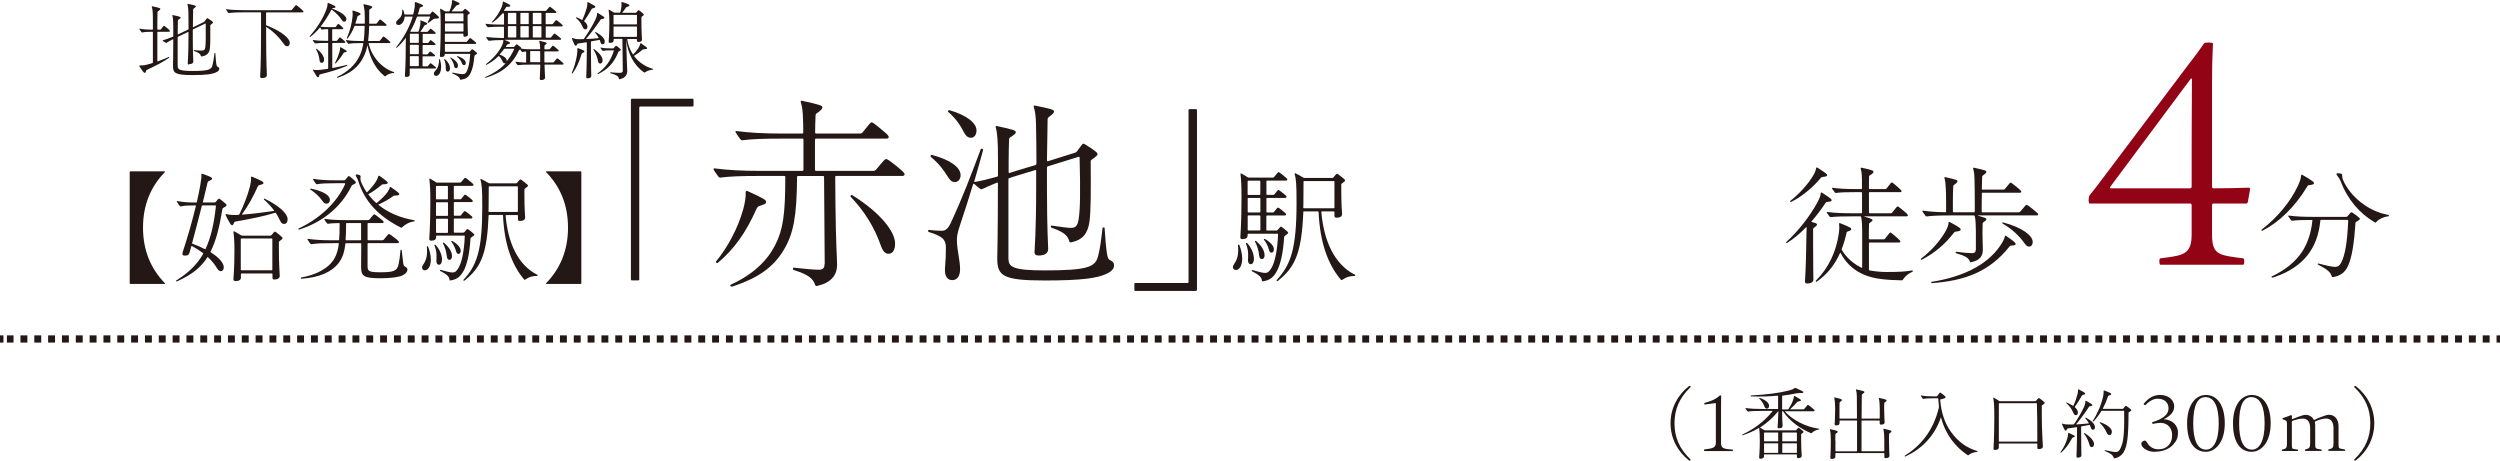 <?xml version="1.0" encoding="UTF-8"?>
<svg id="_レイヤー_2" data-name="レイヤー_2" xmlns="http://www.w3.org/2000/svg" viewBox="0 0 347 63.94">
  <defs>
    <style>
      .cls-1, .cls-2 {
        fill: none;
        stroke: #231815;
      }

      .cls-2 {
        stroke-dasharray: .96 .96;
      }

      .cls-3 {
        fill: #231815;
      }

      .cls-4 {
        fill: #920316;
      }
    </style>
  </defs>
  <g id="_レイヤー_1-2" data-name="レイヤー_1">
    <g>
      <g>
        <g>
          <path class="cls-3" d="M19.85,31.6c0,3.11,1.05,5.66,3.01,7.68.03.03.05.05.05.08s-.03.05-.07.05h-4.74c-.05,0-.1-.05-.1-.1v-15.43c0-.05.05-.1.1-.1h4.74s.07.02.07.05-.02.05-.05.08c-1.96,2.02-3.01,4.57-3.01,7.68Z"/>
          <path class="cls-3" d="M28.15,28.03c-.02.05.02.07.07.07h1.53c.1,0,.15-.02.22-.1.29-.36.34-.43.41-.43s.15.05.58.39c.41.34.48.42.48.53s-.07.15-.46.37c-.08.05-.1.08-.12.19-.41,2.57-.9,4.44-1.63,5.86-.02.03-.02.08.03.12,1.24.78,1.8,1.53,1.8,2.07,0,.37-.19.54-.42.54-.19,0-.36-.14-.54-.44-.32-.54-.73-1.04-1.24-1.5-.03-.03-.05-.03-.08.02-.93,1.46-2.21,2.4-3.98,3.23-.22.1-.24.12-.27.12-.05,0-.1-.05-.1-.08s.02-.05.1-.1c1.61-1.02,2.8-2.14,3.67-3.65.02-.03.02-.08-.03-.12-.44-.34-.95-.66-1.53-.97-.03-.02-.07-.02-.08.03-.08.32-.17.63-.27.94-.08.27-.27.36-.65.36-.24,0-.32-.08-.32-.27,0-.08.02-.17.07-.31.71-2.16,1.33-4.35,1.8-6.32.02-.05-.02-.07-.07-.07h-.05c-1.02,0-1.55.03-1.97.14-.08,0-.12-.02-.17-.08-.14-.17-.25-.36-.37-.54-.05-.07-.02-.12.05-.12.75.14,1.48.2,2.46.2h.15c.05,0,.08-.02.1-.08.19-.78.34-1.53.46-2.21.17-.97.2-1.36.17-1.65-.02-.03.02-.05.05-.05s.12.02.17.03c1.19.42,1.27.51,1.27.65,0,.1-.08.17-.48.34-.08.05-.12.08-.15.2-.2.87-.41,1.75-.65,2.7ZM29.9,28.51h-1.79c-.05,0-.08.02-.1.08-.43,1.68-.87,3.43-1.34,5.12-.02.07,0,.1.05.12.65.24,1.22.49,1.72.75.03.02.07.02.1-.05.7-1.5,1.16-3.38,1.43-5.93,0-.07-.02-.08-.07-.08ZM34.83,24.62c0-.08.07-.12.14-.1,1.46.61,1.6.73,1.6.88,0,.1-.05.17-.56.29-.1.02-.17.07-.22.17-.65,1.45-1.34,2.72-2.19,3.86-.03.05,0,.07.03.07,1.44-.1,3.06-.32,4.37-.51.05,0,.07-.03.03-.08-.41-.56-.87-1.05-1.39-1.5-.05-.05.03-.15.1-.12,2.01.97,3.18,2.09,3.18,2.82,0,.44-.17.68-.48.68-.26,0-.39-.08-.63-.58-.15-.32-.31-.63-.51-.93-.03-.05-.08-.05-.14-.03-1.56.48-3.23.82-5.52,1.22-.08.02-.1.03-.14.14-.12.29-.17.36-.27.36s-.2-.08-.32-.29c-.24-.39-.44-.78-.61-1.17,0-.07.05-.1.12-.08.42.1.85.14,1.39.12.1,0,.17,0,.29-.02.07-.02.1-.03.14-.1.61-1.26,1.14-2.63,1.46-3.86.12-.51.17-.85.14-1.22ZM32.65,39c-.17,0-.25-.08-.25-.25s.14-1.53.14-3.94c0-1.24-.05-1.92-.14-2.63,0-.07.03-.1.1-.08.29.15.61.34.92.54.08.05.15.07.25.07h3.82c.1,0,.14-.02.19-.08.32-.39.41-.48.48-.48s.17.08.58.41c.41.34.48.42.48.51s-.07.15-.41.39c-.08.07-.1.08-.1.19v.83c0,2.38.12,3.64.12,3.81,0,.34-.32.51-.76.51-.17,0-.25-.08-.25-.25v-.51c0-.05-.03-.08-.09-.08h-4.21c-.05,0-.08.03-.08.08v.49c0,.34-.31.49-.77.49ZM33.42,33.18v4.25c0,.05.03.08.08.08h4.21c.05,0,.09-.03.09-.08v-4.25c0-.05-.03-.08-.09-.08h-4.21c-.05,0-.08.03-.08.08Z"/>
          <path class="cls-3" d="M47.87,25.43h-1.21c-1.36,0-2.04.03-2.65.14-.08,0-.12-.02-.17-.08-.14-.17-.25-.36-.37-.54-.05-.07-.02-.12.05-.12.88.14,1.77.2,3.14.2h1.1c.1,0,.14-.02.2-.1.32-.41.39-.49.46-.49s.19.08.56.41c.37.32.42.41.42.48,0,.08-.08.15-.42.32-.1.05-.14.07-.19.17-1.51,3.09-4.27,5.12-7.29,6.05-.05.02-.1-.05-.1-.1,0-.03.02-.05.1-.08,2.72-1.26,5.25-3.5,6.41-6.15.03-.07,0-.08-.05-.08ZM51.1,30.96c-.05,0-.08.03-.08.08v2.23c0,.05.03.08.08.08h1.94c.1,0,.19-.03.25-.12.54-.68.63-.75.7-.75s.2.07.8.54c.54.42.58.51.58.59,0,.07-.05.14-.17.14h-4.1c-.05,0-.08.03-.08.08v3.13c0,.68.2.83,1.77.83,1.77,0,2.33-.15,2.53-1.1.14-.65.19-1.07.27-1.97,0-.07.17-.07.17,0,.07.71.12,1.14.19,1.68.05.39.12.54.24.59.26.12.36.24.36.42,0,.32-.25.59-.66.8-.48.24-1.56.41-3.08.41-2.4,0-2.69-.31-2.69-1.63,0-.34.02-1.36.02-3.16,0-.05-.03-.08-.08-.08h-2.02c-.05,0-.08.03-.1.08-.14,1.16-.37,1.9-.9,2.62-.95,1.29-2.7,2.07-5.22,2.24-.07,0-.1-.15-.03-.17,2.19-.39,3.81-1.31,4.56-2.53.37-.61.56-1.24.68-2.16.02-.07-.02-.08-.07-.08h-.73c-1.53,0-2.29.03-2.99.14-.08,0-.12-.02-.17-.08-.14-.17-.25-.36-.37-.54-.05-.07-.02-.12.05-.12.97.14,1.94.2,3.48.2h.76c.05,0,.08-.03.08-.08.05-.56.07-1.21.07-1.99v-.24c0-.05-.02-.08-.08-.08-.66.02-1.11.03-1.51.1-.08,0-.12-.02-.17-.08-.14-.17-.22-.29-.34-.48-.05-.07-.02-.12.05-.12.82.12,1.63.17,2.96.17h3.01c.1,0,.19-.03.25-.12.49-.61.56-.68.63-.68s.19.07.73.49c.53.41.58.49.58.58,0,.07-.05.14-.17.14h-1.96ZM45.79,27.73c0,.34-.19.54-.48.54-.24,0-.39-.14-.54-.36-.46-.65-1.02-1.17-1.7-1.61-.05-.03.03-.14.1-.12,1.82.39,2.62.97,2.62,1.55ZM50.04,30.96h-1.92c-.05,0-.08.02-.08.08,0,.88-.02,1.6-.07,2.23,0,.05.03.08.08.08h1.99c.05,0,.08-.03.08-.08v-2.23c0-.05-.03-.08-.08-.08ZM50.86,26.64c.03.05.08.05.12.02.51-.51.99-1.09,1.24-1.53.14-.24.24-.46.29-.68.03-.07.1-.08.15-.05,1.07.75,1.16.87,1.16.99,0,.1-.08.17-.59.19-.1,0-.14,0-.22.05-.58.49-1.22.95-1.82,1.29-.07.03-.07.07-.03.12.31.39.65.77,1.04,1.11.03.03.08.03.12,0,.58-.48,1.17-1.05,1.46-1.48.15-.22.27-.44.32-.65.03-.07.1-.08.15-.05,1.09.75,1.17.87,1.17.99,0,.1-.08.17-.59.19-.1,0-.14,0-.22.05-.63.46-1.36.87-2.04,1.17-.03.02-.07.05-.02.08,1.29,1.04,2.96,1.79,4.96,2.12.03.02.05.05.05.08s-.02.07-.05.08c-.66.07-1.24.39-1.67.8-.1.1-.12.1-.25.03-2.96-1.5-4.96-3.52-5.85-6.41-.07-.2-.17-.44-.29-.63-.03-.05-.07-.12-.07-.19,0-.08.05-.12.14-.12.12,0,.29.05.39.1.1.05.14.08.14.17,0,.05-.02.14-.02.29,0,.12.02.25.03.32.19.53.46,1.05.8,1.53Z"/>
          <path class="cls-3" d="M59.8,36.02c0,.94-.39,1.5-.83,1.5-.24,0-.39-.17-.39-.39,0-.15.08-.31.24-.53.37-.56.53-1.26.42-2.35,0-.07.14-.1.17-.03.22.51.39,1.24.39,1.8ZM63.98,25.31c.44-.56.53-.63.58-.63s.19.07.6.41c.48.39.56.48.56.56,0,.1-.08.15-.19.15h-2.46c-.05,0-.08.03-.08.08v1.7c0,.05.03.08.08.08h.8c.08,0,.1,0,.17-.08.37-.49.46-.56.51-.56s.19.07.56.37c.43.34.51.42.51.51,0,.1-.08.15-.19.15h-2.36c-.05,0-.08.03-.08.08v1.73c0,.05.03.08.08.08h.75c.08,0,.1,0,.17-.08.37-.49.46-.56.51-.56s.19.07.56.37c.42.34.51.42.51.51,0,.1-.08.15-.19.15h-2.31c-.05,0-.08.03-.08.08v1.8c0,.05.03.08.08.08h1.19c.1,0,.14-.02.2-.08.29-.36.37-.42.42-.42s.14.05.54.37c.36.29.41.36.41.42s-.05.14-.41.37c-.07.05-.1.08-.12.15-.12,2.18-.51,3.67-.93,4.45-.48.88-.95,1.21-1.75,1.36-.08.02-.12.02-.15.02-.05,0-.09-.05-.1-.19-.02-.29-.29-.65-1.29-1.14-.07-.03,0-.17.07-.15.8.24,1.34.37,1.65.37.36,0,.58-.17.88-.71.36-.65.73-1.99.83-4.33,0-.07-.03-.08-.08-.08h-3.82c-.05,0-.08.03-.08.08v.15c0,.31-.24.48-.71.48-.15,0-.24-.08-.24-.24s.15-1.77.15-5.29c0-1.51-.05-2.28-.14-3.01,0-.07.05-.08.1-.07.29.15.53.31.8.48.07.05.1.07.2.07h3.13c.08,0,.1,0,.17-.08ZM61.35,36.02c0,.44-.17.73-.42.73-.2,0-.36-.17-.36-.53,0-.27.03-.48.02-.88-.02-.37-.1-.85-.29-1.27-.03-.07.1-.14.15-.09.61.65.9,1.46.9,2.04ZM60.51,25.89v1.7c0,.05.03.08.08.08h1.5c.05,0,.08-.03.08-.08v-1.7c0-.05-.03-.08-.08-.08h-1.5c-.05,0-.08.03-.08.08ZM62.1,28.07h-1.5c-.05,0-.08.03-.08.08v1.73c0,.05.03.08.08.08h1.5c.05,0,.08-.03.08-.08v-1.73c0-.05-.03-.08-.08-.08ZM62.1,30.36h-1.5c-.05,0-.08.03-.08.08v1.8c0,.05.03.08.08.08h1.5c.05,0,.08-.03.08-.08v-1.8c0-.05-.03-.08-.08-.08ZM62.74,35.54c0,.32-.14.53-.36.53-.2,0-.32-.17-.36-.48-.07-.65-.24-1.26-.54-1.82-.03-.07.08-.14.14-.08.8.68,1.12,1.34,1.12,1.85ZM63.95,34.8c0,.31-.14.44-.31.44s-.27-.12-.34-.37c-.14-.49-.34-.94-.66-1.33-.05-.05.07-.14.12-.1.75.42,1.19.95,1.19,1.36ZM66.67,24.94c0-.08.03-.12.1-.1.37.19.68.34,1,.54.08.05.14.07.24.07h3.57c.1,0,.14-.02.19-.08.31-.37.39-.46.46-.46s.19.08.56.37c.42.32.49.41.49.49s-.07.17-.39.39c-.09.05-.1.08-.1.19v.9c0,1.75.1,2.74.1,2.91,0,.34-.24.51-.75.51-.17,0-.25-.08-.25-.25v-.49c0-.05-.03-.08-.08-.08h-1.55c-.05,0-.08.03-.08.08.32,3.72,1.68,6.85,4.4,8.21.03.03.05.05.05.08s-.03.08-.07.08c-.56-.02-1.09.12-1.55.44-.19.14-.2.14-.32-.02-1.68-2.01-2.7-4.91-2.87-8.81,0-.05-.03-.08-.08-.08h-1.84c-.05,0-.08.02-.08.08-.2,5.18-1.04,7.07-2.99,8.74-.34.29-.37.32-.41.32-.07,0-.15-.07-.1-.12,1.84-1.99,2.62-4.03,2.62-10.13,0-2.38-.05-3.11-.25-3.79ZM67.81,29.34c0,.05.03.08.08.08h3.91c.05,0,.08-.03.08-.08v-3.4c0-.05-.03-.08-.08-.08h-3.88c-.05,0-.08.02-.08.08,0,.99,0,2.04-.02,3.03,0,.12,0,.25-.02.37Z"/>
          <path class="cls-3" d="M75.78,23.83s.03-.05.07-.05h4.74c.05,0,.1.05.1.1v15.43c0,.05-.05.1-.1.1h-4.74s-.07-.02-.07-.05.02-.05.05-.08c1.95-2.02,3.01-4.57,3.01-7.68s-1.05-5.66-3.01-7.68c-.03-.03-.05-.05-.05-.08Z"/>
          <path class="cls-3" d="M96.26,14.65c0,.09-.06.14-.14.14h-7.25c-.09,0-.14.06-.14.15v23.84c0,.09-.06.14-.15.14h-.87c-.09,0-.14-.06-.14-.14V13.87c0-.09.09-.17.17-.17h8.38c.09,0,.14.06.14.15v.81Z"/>
          <path class="cls-3" d="M114.47,36.67l-.09-12.1c0-.09-.06-.14-.15-.14h-3.45c-.09,0-.15.03-.15.14-.03,5.45-.49,7.89-1.86,10.15-1.39,2.32-3.45,3.8-6.76,4.93-.32.12-.41.14-.46.14-.12,0-.26-.2-.15-.26,3.16-1.45,5.08-3.34,6.18-5.48,1.1-2.15,1.42-4.24,1.42-9.49,0-.12-.06-.14-.15-.14h-3.16c-2.9,0-4.35.06-5.69.23-.15,0-.2-.03-.29-.14l-.44-.61c-.23-.32-.23-.38-.23-.44s.03-.09.12-.09c1.83.23,3.63.35,6.53.35h5.68c.09,0,.15-.06.15-.15v-4.18c0-.09-.06-.15-.15-.15h-2.64c-2.9,0-4.35.06-5.68.23-.15,0-.2-.03-.29-.15-.23-.29-.44-.61-.64-.93-.09-.12-.03-.2.09-.2,1.83.23,3.63.35,6.53.35h2.61c.09,0,.14-.06.14-.15,0-.73,0-1.33-.03-1.8-.03-1.19-.12-1.8-.32-2.44,0-.12.03-.17.14-.17,2.7.58,2.87.7,2.87.93,0,.17-.15.38-.81.84-.12.09-.14.15-.14.32-.03.78-.06,1.57-.06,2.32,0,.09.06.15.15.15h6.06c.17,0,.26-.03.38-.17.99-1.25,1.13-1.39,1.25-1.39s.35.14,1.33.96c.99.81,1.04.93,1.04,1.07s-.06.23-.29.23h-9.8c-.09,0-.14.06-.14.15v4.18c0,.09.06.15.14.15h7.92c.17,0,.32-.06.44-.2,1.1-1.33,1.25-1.45,1.36-1.45s.38.12,1.39.93c1.1.9,1.19,1.04,1.19,1.19,0,.12-.09.23-.29.23h-9.2c-.09,0-.14.06-.14.14l.03,3.71c.06,5.6.23,7.66.23,8.47,0,1.45-.84,2.5-2.7,2.93-.23.06-.26.06-.35-.14-.32-.87-.87-1.39-2.99-2.06-.12-.03-.12-.32,0-.32,1.36.15,2.78.29,3.54.29.52,0,.78-.26.75-.78ZM103.5,26.69c0-.17.12-.23.26-.17,2.44,1.1,2.58,1.28,2.58,1.51s-.17.32-.99.58c-.17.09-.2.12-.32.32-1.51,3.39-3.13,5.66-5.42,7.57-.09.09-.32-.12-.23-.2,1.62-1.97,3.02-4.58,3.77-7.22.26-.96.38-1.74.35-2.38ZM124.24,33.8c0,.93-.35,1.42-.9,1.42-.44,0-.78-.26-1.1-1.19-.9-2.55-2.29-4.76-4.18-6.73-.09-.09.12-.29.2-.23,3.95,2.44,5.98,5.1,5.98,6.73Z"/>
          <path class="cls-3" d="M144.05,35.45c-.32,0-.46-.15-.46-.46s.23-2.84.23-8.88v-2.41c0-.09-.06-.12-.14-.09l-2.47.75c-.38.12-.78.26-1.1.35-.12.03-.14.12-.14.2v10.94c0,1.19.55,1.68,5.02,1.68,5.8,0,6.99-.43,7.4-1.88.29-1.04.46-2.41.64-4,.03-.12.29-.12.29,0,.09,1.48.2,2.7.32,3.51.09.61.2.84.41.93.41.2.58.38.58.75,0,.44-.32.84-1.1,1.19-1.3.58-3.34.9-8.5.9-5.86,0-6.61-.64-6.61-3.07,0-.52.09-3.1.09-10.41,0-.09-.06-.12-.15-.09-.81.32-1.45.61-2,.87-.12.06-.17.06-.32-.03-.26-.17-.55-.43-.81-.67-.06-.06-.15-.03-.17.06-.55,1.8-1.13,3.63-1.8,5.63-.35,1.04-.44,1.54-.44,2.12,0,1.33.44,2.76.44,4.03,0,.93-.38,1.51-1.1,1.51-.58,0-1.1-.44-.99-1.74.09-.99.12-1.86.12-2.79,0-1.07-.44-1.57-2.38-2.15-.06-.03-.09-.09-.09-.15,0-.09.06-.14.12-.14.55.06,1.1.12,1.71.12.46,0,.84-.09,1.31-1.07,1.65-3.54,2.84-6.7,4.18-10.27.06-.12.35,0,.32.12-.41,1.48-.81,2.93-1.22,4.32-.03.09,0,.15.09.12,1.01-.17,1.91-.41,3.04-.72.12-.03.15-.09.15-.17v-2.35c0-2.49-.09-3.57-.32-4.35,0-.12.03-.17.15-.17,2.46.52,2.64.64,2.64.87,0,.17-.15.29-.78.72-.12.09-.15.15-.15.32-.03.84-.06,2-.06,3.13v1.36c0,.09.03.15.12.12.29-.09.61-.2.9-.29l2.7-.81c.09-.03.14-.12.14-.2,0-2.17-.03-3.77-.06-5.45-.03-1.19-.12-1.8-.32-2.44,0-.12.03-.17.15-.17,2.49.49,2.67.61,2.67.84,0,.17-.14.32-.75.78-.12.09-.14.15-.14.32-.03,2.06-.06,4-.09,5.66,0,.09.06.15.15.12l3.8-1.19c.12-.06.17-.12.26-.23.64-.9.73-1.01.84-1.01s.29.12,1.04.61c.78.52.93.7.93.84s-.12.29-.78.75c-.15.09-.17.15-.17.32.03,4.32.03,6.79-.17,8.3-.23,1.68-.99,2.52-2.38,2.84-.35.09-.38.06-.46-.23-.23-.7-.75-1.19-2.44-1.77-.12-.03-.09-.32.03-.29,1.31.2,2.23.32,2.7.32.61,0,.9-.29,1.04-1.16.23-1.42.26-3.89.14-8.59,0-.09-.06-.12-.12-.12l-4.29,1.33c-.09.03-.12.09-.12.17v2.87c0,5.69.17,8.09.17,8.41,0,.61-.46.93-1.39.93ZM129.19,21.76c-.09-.09.03-.29.14-.26,2.58.67,4,1.74,4,2.81,0,.58-.35.96-.78.96-.38,0-.61-.15-.93-.64-.64-1.04-1.31-1.94-2.44-2.87ZM131.6,15.52c-.09-.09.06-.26.17-.23,2.44.7,3.77,1.8,3.77,2.81,0,.64-.35,1.02-.75,1.02s-.67-.17-.96-.7c-.58-1.1-1.13-1.94-2.23-2.9Z"/>
          <path class="cls-3" d="M157.44,39.42c0-.09.06-.14.14-.14h7.25c.09,0,.14-.06.14-.15V15.29c0-.09.06-.14.15-.14h.87c.09,0,.15.06.15.14v24.92c0,.09-.09.17-.17.17h-8.38c-.09,0-.14-.06-.14-.14v-.81Z"/>
          <path class="cls-3" d="M172.42,35.9c0,.99-.41,1.58-.88,1.58-.25,0-.41-.18-.41-.41,0-.16.09-.32.25-.56.4-.59.56-1.33.45-2.48,0-.07.14-.11.18-.04.23.54.41,1.31.41,1.91ZM176.85,24.56c.47-.59.56-.67.61-.67s.2.07.63.43c.5.41.59.5.59.59,0,.11-.09.16-.2.16h-2.61c-.05,0-.09.04-.09.09v1.8c0,.05.04.09.09.09h.85c.09,0,.11,0,.18-.09.4-.52.49-.59.54-.59s.2.07.59.4c.45.36.54.45.54.54,0,.11-.09.16-.2.16h-2.5c-.05,0-.09.04-.09.09v1.84c0,.05.04.09.09.09h.79c.09,0,.11,0,.18-.09.4-.52.49-.59.54-.59s.2.07.59.4c.45.36.54.45.54.54,0,.11-.09.16-.2.16h-2.45c-.05,0-.09.04-.09.09v1.91c0,.05.04.09.09.09h1.26c.11,0,.14-.02.22-.09.31-.38.4-.45.45-.45s.14.05.58.4c.38.31.43.38.43.45s-.05.14-.43.4c-.07.05-.11.09-.13.16-.13,2.3-.54,3.89-.99,4.72-.5.94-1.01,1.28-1.85,1.44-.09.02-.13.02-.16.02-.05,0-.09-.05-.11-.2-.02-.31-.31-.68-1.37-1.21-.07-.04,0-.18.07-.16.85.25,1.42.4,1.75.4.38,0,.61-.18.94-.76.38-.68.77-2.11.88-4.59,0-.07-.04-.09-.09-.09h-4.05c-.05,0-.09.04-.09.09v.16c0,.32-.25.5-.76.5-.16,0-.25-.09-.25-.25s.16-1.87.16-5.6c0-1.6-.05-2.41-.14-3.19,0-.07.05-.09.11-.07.31.16.56.32.85.5.07.05.11.07.22.07h3.31c.09,0,.11,0,.18-.09ZM174.05,35.9c0,.47-.18.77-.45.77-.22,0-.38-.18-.38-.56,0-.29.04-.5.02-.94-.02-.4-.11-.9-.31-1.35-.04-.07.11-.14.16-.09.65.68.95,1.55.95,2.16ZM173.17,25.17v1.8c0,.05.04.09.09.09h1.58c.05,0,.09-.04.09-.09v-1.8c0-.05-.04-.09-.09-.09h-1.58c-.05,0-.09.04-.09.09ZM174.85,27.47h-1.58c-.05,0-.09.04-.09.09v1.84c0,.05.04.09.09.09h1.58c.05,0,.09-.04.09-.09v-1.84c0-.05-.04-.09-.09-.09ZM174.85,29.9h-1.58c-.05,0-.09.04-.09.09v1.91c0,.05.04.09.09.09h1.58c.05,0,.09-.04.09-.09v-1.91c0-.05-.04-.09-.09-.09ZM175.53,35.4c0,.34-.14.56-.38.56-.22,0-.34-.18-.38-.5-.07-.68-.25-1.33-.58-1.93-.04-.07.09-.14.14-.09.85.72,1.19,1.42,1.19,1.96ZM176.81,34.6c0,.32-.14.47-.32.47s-.29-.13-.36-.4c-.14-.52-.36-.99-.7-1.4-.05-.05.07-.14.13-.11.79.45,1.26,1.01,1.26,1.44ZM179.69,24.16c0-.09.04-.13.11-.11.4.2.72.36,1.06.58.09.05.14.07.25.07h3.78c.11,0,.14-.02.2-.09.32-.4.41-.49.49-.49s.2.09.59.4c.45.34.52.43.52.52s-.07.18-.41.41c-.09.05-.11.09-.11.2v.95c0,1.85.11,2.9.11,3.08,0,.36-.25.54-.79.54-.18,0-.27-.09-.27-.27v-.52c0-.05-.04-.09-.09-.09h-1.64c-.05,0-.09.04-.09.09.34,3.94,1.78,7.26,4.66,8.7.04.04.05.05.05.09s-.04.09-.07.09c-.59-.02-1.15.13-1.64.47-.2.14-.22.14-.34-.02-1.78-2.12-2.86-5.2-3.04-9.33,0-.05-.04-.09-.09-.09h-1.94c-.05,0-.09.02-.09.09-.22,5.49-1.1,7.49-3.17,9.25-.36.31-.4.34-.43.34-.07,0-.16-.07-.11-.13,1.94-2.11,2.77-4.27,2.77-10.73,0-2.52-.05-3.29-.27-4.02ZM180.9,28.82c0,.05.04.09.09.09h4.14c.05,0,.09-.04.09-.09v-3.6c0-.05-.04-.09-.09-.09h-4.11c-.05,0-.09.02-.09.09,0,1.04,0,2.16-.02,3.21,0,.13,0,.27-.02.4Z"/>
        </g>
        <g>
          <path class="cls-3" d="M20.29,9.8c-.06.26-.11.31-.19.31s-.14-.04-.25-.18c-.18-.24-.36-.5-.5-.73-.01-.02-.02-.04-.02-.06,0-.05.04-.06.08-.06.3.01.58,0,.95-.1.26-.07.54-.14.8-.23.04-.01.06-.04.06-.07v-4.21s-.02-.06-.06-.06h-.02c-.72,0-1.09.02-1.39.1-.06,0-.08-.01-.12-.06l-.18-.25c-.1-.13-.1-.16-.1-.18s.01-.04.05-.04c.52.1,1.02.14,1.74.14h.02s.06-.02.06-.06v-1.46c0-.95-.05-1.33-.16-1.66,0-.05.01-.07.06-.07,1.07.23,1.14.28,1.14.37,0,.07-.06.14-.34.34-.05.04-.06.06-.06.13-.02.5-.02,1.06-.02,1.5v.85s.02.06.06.06h.31c.07,0,.1-.01.14-.07.3-.4.36-.46.41-.46s.14.06.46.32c.31.26.35.33.35.4s-.04.1-.12.1h-1.55s-.06.02-.06.06v4.01s.02.05.06.04c.54-.19,1.05-.41,1.51-.61.05-.02.1.08.06.11-.86.6-1.74,1.04-3.06,1.67-.1.04-.11.05-.12.12ZM26.25,8.96c-.13,0-.19-.06-.19-.19s.1-1.21.1-3.59v-.71s-.01-.05-.05-.04l-1.4.67s-.05.05-.05.08v3.97c0,.49.23.7,2.05.7,2.2,0,2.63-.18,2.78-.78.11-.42.19-.94.28-1.69.01-.05.12-.05.12,0,.04.61.08,1.15.13,1.49.04.25.08.35.17.38.17.08.24.16.24.31,0,.18-.13.35-.46.49-.55.25-1.39.37-3.25.37-2.4,0-2.71-.26-2.71-1.27,0-.23.04-1.06.04-3.66,0-.05-.04-.05-.06-.04-.35.18-.61.32-.85.48-.04.04-.06.04-.12.01-.13-.07-.28-.18-.4-.24-.05-.05-.04-.07,0-.11.43-.13.85-.28,1.37-.49.05-.02.06-.05.06-.08v-1.12c0-1.09-.04-1.42-.13-1.74,0-.05.01-.07.06-.07,1.02.22,1.09.26,1.09.36,0,.07-.06.12-.32.3-.05.04-.06.06-.06.13-.01.35-.02.83-.02,1.35v.52s.02.04.05.02l1.4-.67s.05-.05.05-.08c0-.96-.01-1.73-.02-2.4-.01-.49-.05-.74-.13-1.01,0-.05.01-.07.06-.07,1.03.2,1.1.25,1.1.35,0,.07-.06.13-.31.32-.05.04-.06.06-.06.13-.02.83-.04,1.7-.04,2.39,0,.02.02.05.06.04l1.47-.71s.07-.05.12-.12c.26-.37.3-.42.35-.42s.12.05.43.25c.31.22.37.29.37.35s-.05.11-.31.3c-.06.05-.07.06-.07.13.01,1.58.01,2.51-.05,3.13-.06.68-.43,1.03-1.08,1.15-.13.02-.14.02-.19-.1-.1-.26-.26-.42-.95-.66-.05-.01-.05-.12,0-.12.43.05.79.07,1.1.07s.43-.12.48-.48c.07-.58.07-1.54.05-3.23,0-.04-.02-.05-.06-.04l-1.68.8s-.05.05-.05.08v.98c0,2.23.07,3.26.07,3.39,0,.26-.19.38-.58.38Z"/>
          <path class="cls-3" d="M40.35,1.43c.07,0,.12-.02.17-.08.46-.58.53-.64.58-.64s.14.06.56.42c.42.36.46.43.46.49s-.04.1-.12.1h-5.01s-.06.02-.06.06v1.66s.02.07.06.08c2.23.88,3.23,1.85,3.23,2.41,0,.31-.13.49-.37.49-.19,0-.31-.1-.5-.38-.64-.91-1.44-1.69-2.36-2.29-.04-.02-.05,0-.05.02v1.03c0,3.9.1,5.43.1,5.58,0,.3-.22.46-.7.46-.14,0-.23-.08-.23-.23s.12-1.75.12-5.8V1.77s-.02-.06-.06-.06h-2.03c-1.2,0-1.81.02-2.36.1-.06,0-.08-.01-.12-.06l-.18-.25c-.08-.12-.1-.14-.1-.17s.02-.05.05-.05c.76.1,1.51.14,2.71.14h6.22Z"/>
          <path class="cls-3" d="M44.33,10.43c-.05.24-.1.3-.18.3-.07,0-.13-.06-.22-.18-.18-.28-.35-.55-.49-.8,0-.05.04-.08.08-.07.3.06.58.06.96.01.31-.04.66-.08,1.01-.13.05-.01.06-.04.06-.07v-3.47s-.02-.06-.06-.06h-.04c-.84,0-1.27.01-1.66.07-.06,0-.08-.01-.12-.06-.1-.12-.16-.2-.24-.34-.04-.05-.01-.08.04-.08.58.1,1.14.12,1.98.12h.04s.06-.02.06-.06v-1.5s-.01-.06-.06-.06c-.36,0-.58.01-.79.06-.05,0-.07-.01-.11-.05-.05-.07-.1-.16-.13-.22-.01-.02-.04-.04-.06-.01-.43.52-.89.95-1.32,1.29-.02.02-.1-.02-.1-.05s.01-.04.08-.12c.88-1.01,1.73-2.27,2.23-3.61.14-.37.18-.6.18-.84-.01-.05.04-.1.06-.1s.06.01.12.04c.83.36.92.43.92.54,0,.07-.04.11-.4.16h-.06s-.04.05,0,.06c1.26.46,1.97,1.02,1.97,1.45,0,.23-.13.36-.29.36s-.26-.08-.4-.3c-.3-.47-.72-.91-1.33-1.35-.04-.02-.06-.02-.08.02-.47.89-.96,1.64-1.46,2.28-.02.02-.01.05.01.05.34.04.67.06,1.1.06h.86c.06,0,.08-.01.13-.06.26-.36.3-.4.34-.4s.08.04.37.28c.29.25.32.31.32.36,0,.06-.04.1-.11.1h-1.37s-.06.02-.06.06v1.5s.02.06.06.06h.49c.07,0,.11-.01.16-.07.26-.35.31-.41.36-.41s.13.06.41.3c.3.26.34.31.34.37s-.04.1-.12.1h-1.63s-.06.02-.06.06v3.38s.01.05.05.04c.71-.13,1.4-.28,1.98-.43.05-.01.08.1.04.12-1.12.47-2.18.8-3.78,1.2-.07.02-.08.04-.1.11ZM44.98,8.28c0,.28-.11.44-.31.44-.18,0-.29-.08-.32-.37-.06-.5-.2-1.04-.48-1.51-.02-.04.05-.1.08-.07.71.53,1.03,1.09,1.03,1.51ZM46.61,8.8s-.13-.01-.11-.06c.26-.5.46-1,.61-1.51.06-.22.11-.42.1-.6,0-.06.05-.1.11-.06.75.42.8.48.8.56,0,.07-.04.11-.3.14-.08.01-.1.02-.12.07-.37.6-.7,1.01-1.09,1.45ZM50.44.66s.01-.08.06-.08c1.12.24,1.16.31,1.16.41,0,.07-.05.13-.34.31-.06.04-.07.06-.07.13v.86c0,.32,0,.64-.01.94,0,.04.02.06.06.06h.85c.07,0,.11-.01.16-.07.35-.46.4-.52.44-.52s.14.06.44.31c.44.37.47.41.47.47s-.02.1-.12.1h-2.24s-.06.02-.06.06c-.02.77-.07,1.42-.14,1.99-.01.05.01.06.05.06h1.44c.07,0,.11-.01.16-.07.36-.48.43-.55.48-.55s.14.06.46.32c.47.4.49.43.49.49s-.02.1-.12.1h-2.84s-.06.01-.05.05c.43,1.85,1.79,3.42,3.5,3.98.02.01.04.02.04.05,0,.04-.01.07-.04.07-.42,0-.86.17-1.13.41-.08.1-.11.08-.19.01-1.17-.97-1.93-2.29-2.33-4.17-.01-.07-.02-.08-.04-.04-.13.65-.32,1.18-.58,1.67-.65,1.26-1.69,2.12-3.32,2.71-.2.07-.23.08-.25.08-.05,0-.1-.08-.05-.11,1.52-.75,2.54-1.68,3.14-2.96.23-.49.4-1.03.5-1.69.01-.05-.01-.06-.05-.06h-.1c-.96,0-1.45.02-1.87.1-.06,0-.08-.01-.12-.06-.1-.12-.18-.25-.26-.38-.04-.05-.01-.08.04-.08.61.1,1.24.14,2.22.14h.14s.07-.02.07-.06c.06-.56.11-1.22.12-1.99,0-.05-.02-.06-.06-.06h-1.28s-.07.02-.08.06c-.24.61-.53,1.15-.94,1.7-.02.04-.13-.02-.11-.07.43-.96.71-2.04.8-3.06.01-.23.01-.47-.02-.65-.01-.07.02-.11.11-.1.94.31,1.02.37,1.02.47,0,.07-.05.12-.3.24-.1.05-.12.07-.14.13-.1.35-.18.65-.28.92-.01.04.01.06.05.06h1.19s.06-.02.06-.06v-.4c0-1.31-.04-1.63-.19-2.17Z"/>
          <path class="cls-3" d="M57.6.36c0-.06.02-.08.1-.07.96.35,1.03.43,1.03.52,0,.06-.06.12-.36.2-.06.02-.07.04-.11.11-.08.28-.16.56-.24.82-.01.04,0,.06.04.06h1.52c.06,0,.11-.02.14-.07.22-.28.28-.34.32-.34s.12.06.46.36c.4.35.44.41.44.49,0,.06-.05.11-.13.12-.18.02-.32.02-.49.04-.08,0-.13.04-.19.08-.23.17-.4.29-.67.49-.04.02-.13-.05-.11-.08.13-.23.26-.48.35-.74.01-.04,0-.06-.04-.06h-1.71s-.07.02-.08.06c-.26.72-.56,1.38-.91,1.97-.02.04-.01.07.02.08.04.01.06.01.1.01h.94s.07-.02.08-.06c.12-.33.17-.59.23-.86.04-.28.04-.41.01-.59,0-.05.04-.08.07-.07.83.31.89.38.89.46s-.06.11-.3.19c-.05.01-.07.04-.11.1-.18.3-.34.54-.52.79-.02.04-.01.05.02.05h.88c.07,0,.11-.01.14-.06.26-.31.31-.37.36-.37s.12.06.4.29c.28.23.31.28.31.32,0,.06-.04.1-.12.1h-1.63s-.06.02-.06.06v1.15s.02.06.06.06h.6c.07,0,.11-.01.14-.06.23-.28.26-.34.31-.34s.12.06.38.28.3.25.3.3c0,.06-.04.1-.12.1h-1.62s-.06.02-.06.06v1.18s.02.06.06.06h.54c.07,0,.11-.01.14-.06.25-.31.26-.34.31-.34s.07.02.38.26c.29.22.3.26.3.31,0,.06-.04.1-.12.1h-1.56s-.06.02-.06.06v1.27s.02.06.06.06h.56c.07,0,.11-.01.14-.06.29-.35.32-.38.36-.38s.08.04.4.29c.32.26.35.3.35.35,0,.06-.04.1-.12.1h-3.47s-.06.02-.06.06v.79c0,.22-.17.32-.5.32-.11,0-.17-.06-.17-.17s.12-1.43.12-4.19c0-.46.01-.75.01-1.03,0-.02,0-.05-.02-.02-.38.52-.8.97-1.25,1.37-.02.02-.08-.02-.08-.06,0-.02.01-.04.06-.1.92-1.13,1.75-2.57,2.23-4.11.01-.04-.01-.06-.05-.06h-1s-.06.01-.06.06c-.05.61-.42,1.1-.84,1.1-.22,0-.34-.13-.34-.3,0-.14.04-.25.29-.46.43-.36.59-.73.56-1.32,0-.05.1-.07.12-.02.1.2.16.4.18.59.01.05.04.06.07.06h1.08s.07-.02.08-.06c.06-.2.1-.42.14-.64.1-.48.08-.7.06-.94ZM56.89,4.74v1.15s.02.06.06.06h1.12s.06-.02.06-.06v-1.15s-.02-.06-.06-.06h-1.12s-.06.02-.06.06ZM58.07,6.22h-1.12s-.06.02-.06.06v1.18s.02.06.06.06h1.12s.06-.02.06-.06v-1.18s-.02-.06-.06-.06ZM58.07,7.79h-1.12s-.06.02-.06.06v1.27s.02.06.06.06h1.12s.06-.02.06-.06v-1.27s-.02-.06-.06-.06ZM61.22,9.35c0,.74-.33,1.18-.68,1.18-.22,0-.32-.14-.32-.3,0-.17.08-.28.25-.47.36-.4.46-.83.47-1.5,0-.05.12-.06.13-.01.1.37.16.73.16,1.1ZM62.78.07s.01-.07.06-.07c.02,0,.06.01.12.04.77.33.83.38.83.48,0,.06-.04.12-.38.22-.05.01-.07.04-.11.08-.23.29-.4.5-.58.71-.02.02-.01.05.02.05h1.37c.06,0,.08-.01.12-.05.23-.26.29-.31.32-.31s.12.05.37.26.3.28.3.32-.05.1-.26.25c-.05.04-.06.05-.06.11v.54c0,1.22.05,2.01.05,2.1,0,.19-.18.3-.46.3-.11,0-.17-.06-.17-.17v-.2s-.02-.06-.06-.06h-2.45s-.06.02-.06.06v1.02s.02.06.06.06h2.9c.06,0,.07,0,.12-.06.32-.42.4-.47.43-.47s.13.05.44.31c.34.28.4.34.4.4,0,.07-.06.11-.13.11h-4.16s-.06.02-.06.06v.97s.02.06.06.06h3.29c.07,0,.1-.01.14-.06.2-.25.26-.3.3-.3s.11.04.38.26c.26.22.3.26.3.31s-.04.1-.29.26c-.05.04-.07.06-.08.11-.08,1.01-.25,1.79-.52,2.34-.3.62-.64.84-1.31.95-.06.01-.07.01-.1.01-.04,0-.05-.01-.06-.07-.1-.31-.32-.5-1.06-.8-.05-.02-.02-.14.02-.13.67.16,1.13.22,1.37.22.32,0,.47-.08.64-.48.19-.44.37-1.1.43-2.27,0-.04-.02-.06-.06-.06h-3.41s-.06.02-.06.06v.05c0,.22-.18.32-.49.32-.13,0-.18-.06-.18-.18,0-.11.11-1.2.11-4.22,0-1.33-.04-1.88-.08-2.25,0-.05.04-.06.07-.05.2.11.36.2.55.32.05.04.07.05.14.05h.48s.06-.01.08-.06c.12-.28.2-.55.26-.82.06-.28.07-.43.07-.62ZM62.46,9.47c0,.3-.13.47-.3.47-.18,0-.28-.11-.28-.36,0-.64-.07-.94-.23-1.31-.02-.05.07-.1.11-.06.49.44.7.88.7,1.26ZM61.76,1.92v.98s.02.06.06.06h2.45s.06-.02.06-.06v-.98s-.02-.06-.06-.06h-2.45s-.06.02-.06.06ZM61.82,4.38h2.45s.06-.02.06-.06v-1.01s-.02-.06-.06-.06h-2.45s-.06.02-.06.06v1.01s.02.06.06.06ZM63.57,9.09c0,.25-.12.37-.26.37s-.24-.08-.28-.3c-.06-.36-.26-.8-.52-1.09-.04-.04.04-.11.08-.08.59.31.97.73.97,1.1ZM64.65,8.72c0,.2-.1.32-.23.32-.16,0-.22-.06-.3-.26-.13-.35-.38-.68-.68-.9-.04-.02.02-.11.07-.1.72.25,1.14.6,1.14.94Z"/>
          <path class="cls-3" d="M70.4.9c-.07.01-.11.04-.14.1-.1.17-.2.31-.31.46-.02.04-.01.05.02.05h5.72c.07,0,.11-.01.16-.07.37-.44.42-.5.47-.5s.13.06.53.38c.37.3.38.32.38.38s-.02.1-.12.1h-1.31s-.06.02-.06.06v1.44s.02.06.06.06h.79c.07,0,.11-.01.16-.07.35-.44.41-.5.46-.5s.13.06.5.36c.37.3.4.35.4.41s-.02.1-.12.1h-2.18s-.06.02-.06.06v1.45s.02.06.06.06h.53c.07,0,.11-.01.16-.07.35-.44.41-.5.46-.5s.14.06.54.38c.37.3.38.32.38.38s-.02.1-.12.1h-7.68s-.02.02,0,.04c.63.25.72.32.72.41,0,.07-.02.11-.35.19-.05.01-.06.02-.11.11-.04.06-.08.14-.12.2-.02.04-.01.05.01.05h1.04c.06,0,.08,0,.13-.06.23-.26.26-.31.31-.31s.12.05.35.23c.22.18.29.25.29.3v.02s-.02.05.02.06c.37.06.77.08,1.33.08h1.22s.06-.02.06-.06c-.01-.49-.05-.77-.14-1.04,0-.05.01-.08.06-.08.92.22.98.26.98.35,0,.06-.05.11-.25.25-.06.05-.06.06-.06.13,0,.12-.01.26-.01.4,0,.04.02.06.06.06h.55c.07,0,.11-.01.16-.07.3-.38.36-.44.41-.44s.14.06.44.31c.34.29.37.34.37.4s-.04.08-.12.08h-1.81s-.06.02-.06.06v1.42s.02.06.06.06h1.1c.07,0,.11-.01.16-.07.36-.44.42-.5.47-.5s.14.06.48.35c.36.31.4.36.4.42s-.04.1-.12.1h-2.47s-.06.02-.06.06c.02.95.08,1.62.08,1.71,0,.24-.2.37-.54.37-.14,0-.2-.06-.2-.2,0-.11.05-.72.07-1.88,0-.04-.02-.06-.06-.06h-1.35c-.84,0-1.27.01-1.66.07-.06,0-.08-.01-.12-.06-.1-.12-.16-.2-.24-.34-.04-.05-.01-.08.04-.08.43.07.84.11,1.37.12.05,0,.06-.02.06-.06v-1.4s-.01-.06-.06-.06c-.18.01-.31.02-.44.06-.06,0-.08-.01-.12-.06-.07-.1-.12-.16-.18-.25-.02-.04-.05-.04-.08-.01l-.07.04s-.05.04-.07.08c-.98,2.1-2.52,3.15-4.61,3.78-.04.01-.08-.04-.08-.06s.01-.04.12-.08c1.06-.46,2.02-1.08,2.73-1.86.02-.02,0-.04-.02-.02-.02.01-.04.01-.07.01-.16,0-.24-.07-.31-.25-.11-.26-.25-.5-.49-.74-.02-.02-.07-.02-.1,0-.5.5-1.06.89-1.66,1.2-.05.02-.11-.07-.07-.1,1.01-.76,1.83-1.73,2.23-2.58.14-.32.19-.52.19-.7,0-.05-.01-.06-.06-.06-.94,0-1.45.04-1.93.1-.06,0-.08-.01-.12-.06-.1-.12-.18-.25-.26-.38-.04-.05-.01-.08.04-.08.68.08,1.35.13,2.35.14.05,0,.06-.02.06-.06v-1.45s-.01-.06-.06-.06c-1.04,0-1.61.01-2.13.07-.06,0-.08-.01-.12-.06-.1-.12-.16-.2-.24-.34-.04-.05-.01-.08.04-.08.71.1,1.4.12,2.46.12.05,0,.06-.02.06-.06v-1.44s-.02-.06-.06-.06h-.11s-.06.01-.1.05c-.41.48-.84.88-1.33,1.22-.04.02-.12-.05-.08-.08.55-.6,1.02-1.28,1.31-1.97.17-.41.19-.59.2-.8,0-.04.02-.06.05-.06.04,0,.06.01.13.05.78.36.86.44.86.54,0,.08-.05.12-.4.17ZM71.33,6.76h-1.27s-.07.01-.1.05c-.18.25-.38.49-.59.71-.02.02-.01.06.02.07.61.22.94.53.94.8,0,.02,0,.06-.01.1-.01.02-.01.04.01.01.41-.49.75-1.04,1.03-1.68.02-.05,0-.06-.04-.06ZM70.56,3.35h1.04s.06-.02.06-.06v-1.44s-.02-.06-.06-.06h-1.04s-.06.02-.06.06v1.44s.02.06.06.06ZM71.66,5.14v-1.45s-.02-.06-.06-.06h-1.04s-.06.02-.06.06v1.45s.02.06.06.06h1.04s.06-.02.06-.06ZM72.29,3.35h1.04s.06-.02.06-.06v-1.44s-.02-.06-.06-.06h-1.04s-.06.02-.06.06v1.44s.02.06.06.06ZM73.39,5.14v-1.45s-.02-.06-.06-.06h-1.04s-.06.02-.06.06v1.45s.02.06.06.06h1.04s.06-.02.06-.06ZM73.59,7.15v1.42s.02.06.06.06h1.27s.06-.02.06-.06v-1.42s-.02-.06-.06-.06h-1.27s-.06.02-.06.06ZM74.01,3.35h1.08s.06-.02.06-.06v-1.44s-.02-.06-.06-.06h-1.08s-.06.02-.06.06v1.44s.02.06.06.06ZM75.15,5.14v-1.45s-.02-.06-.06-.06h-1.08s-.06.02-.06.06v1.45s.02.06.06.06h1.08s.06-.02.06-.06Z"/>
          <path class="cls-3" d="M80.15,6.73s.02-.07.07-.05c.84.31.9.37.9.46,0,.07-.06.11-.28.22-.06.02-.07.04-.11.12-.32,1.09-.71,1.93-1.26,2.71-.02.04-.12,0-.12-.04,0-.02.01-.05.05-.13.29-.65.54-1.51.68-2.35.05-.36.07-.62.06-.94ZM82.86,1.87c.01-.06.05-.1.11-.08.86.53.92.58.92.68,0,.08-.06.13-.41.19-.07.01-.1.02-.12.07-.65.96-1.33,1.86-1.99,2.64-.02.02,0,.05.02.05.55-.02,1.14-.07,1.66-.12.05,0,.05-.02.04-.05-.12-.25-.28-.46-.48-.7-.04-.04.02-.12.07-.1.9.48,1.26.94,1.26,1.32,0,.26-.13.38-.29.38-.14,0-.23-.07-.31-.31-.04-.1-.06-.18-.08-.26-.01-.04-.04-.05-.08-.04-.31.06-.71.14-1.1.2-.05.01-.06.04-.06.07v.88c0,2.42.05,3.71.05,3.83,0,.24-.17.35-.52.35-.12,0-.18-.06-.18-.18s.08-1.61.08-3.98v-.79s-.01-.06-.06-.05c-.41.07-.79.12-1.14.17-.07.01-.1.02-.12.08-.11.2-.14.23-.22.23s-.12-.06-.19-.19c-.14-.29-.25-.55-.34-.82,0-.05.05-.08.1-.06.29.12.56.16.95.16.17,0,.35,0,.53-.01.05,0,.07-.01.1-.05.68-1,1.2-1.86,1.54-2.57.18-.37.29-.73.28-.95ZM81.54.36s.02-.07.05-.07.05.01.12.05c.86.46.92.5.92.61,0,.1-.06.13-.41.23-.07.02-.08.04-.12.1-.31.56-.62,1.08-1.01,1.62-.02.04-.02.06.01.08.31.24.44.48.44.72s-.13.38-.3.38c-.14,0-.25-.08-.36-.32-.23-.53-.49-.89-.92-1.26-.04-.04.01-.12.06-.1.3.12.54.24.75.36.04.02.05.02.07-.02.24-.52.44-1.08.6-1.63.08-.32.1-.55.08-.74ZM83.64,8.35c0,.3-.13.47-.32.47-.16,0-.26-.1-.31-.32-.13-.65-.32-1.13-.65-1.62-.02-.04.05-.11.08-.08.86.62,1.2,1.16,1.2,1.56ZM83.71,7.06c-.06,0-.08-.01-.12-.06-.1-.12-.14-.19-.23-.32-.04-.05-.01-.08.04-.08.43.1.86.12,1.5.12h.17c.07,0,.1-.01.14-.07.2-.24.25-.3.3-.3s.12.06.35.24c.25.2.31.26.31.32s-.06.1-.26.22c-.06.04-.07.05-.1.12-.61,1.52-1.47,2.39-2.79,3.03-.05.02-.11-.07-.07-.1,1.06-.74,1.83-1.75,2.25-3.13.01-.04-.01-.06-.05-.06h-.25c-.6,0-.92.01-1.19.07ZM86.25.38c-.01-.06.04-.1.1-.1.94.29,1.02.36,1.02.46,0,.08-.04.12-.38.24-.06.02-.07.04-.12.1-.19.26-.35.49-.49.65-.02.02-.01.05.02.05h1.8c.07,0,.1-.01.13-.06.2-.25.26-.31.31-.31s.13.06.41.29c.28.23.31.28.31.34s-.04.11-.26.26c-.06.04-.07.06-.07.13v.54c0,1.57.08,2.41.08,2.53,0,.24-.19.32-.52.32-.12,0-.18-.06-.18-.18v-.17s-.02-.06-.06-.06h-1.24s-.06.01-.05.06c.12.77.38,1.46.77,2.05.02.04.06.04.08.01.24-.23.46-.5.64-.77.17-.25.28-.47.32-.72.01-.05.05-.06.1-.04.79.55.85.61.85.7,0,.1-.08.12-.47.14-.07.01-.11.02-.16.06-.37.31-.72.56-1.15.83-.04.02-.04.05-.01.08.61.8,1.49,1.43,2.57,1.74.02.01.04.04.04.06,0,.04-.02.05-.05.06-.43.05-.73.16-1.05.36-.07.05-.1.06-.18,0-1.33-.94-2.21-2.54-2.42-4.41,0-.02-.01-.02-.01,0,.01,1.85.13,3.86.13,4.23,0,.59-.33.97-.98,1.13-.05.01-.1.02-.13.02-.02,0-.04-.02-.05-.08-.08-.37-.28-.49-1.16-.76-.05-.01-.05-.13,0-.13.48.06.95.08,1.28.08.31,0,.42-.08.42-.31l-.05-4.34s-.02-.06-.06-.06h-1.1s-.06.02-.06.06v.17c0,.22-.19.32-.52.32-.11,0-.17-.06-.17-.17s.1-.89.1-2.83c0-.58-.04-1.04-.1-1.56,0-.04.02-.07.07-.05.2.11.4.23.61.37.06.04.11.05.18.05h.68s.07-.02.08-.06c.07-.23.11-.47.14-.7.04-.25.05-.42,0-.64ZM85.16,2.12v1.21s.02.06.06.06h3.13s.06-.02.06-.06v-1.21s-.02-.06-.06-.06h-3.13s-.06.02-.06.06ZM85.22,5.12h3.13s.06-.02.06-.06v-1.32s-.02-.06-.06-.06h-3.13s-.06.02-.06.06v1.32s.02.06.06.06Z"/>
        </g>
      </g>
      <g>
        <path class="cls-3" d="M251.44,30.73s-.04.07.04.09c.65.16.72.23.72.34s-.07.2-.45.47c-.07.05-.09.09-.09.2v1.93c0,3.26.04,4.81.04,5.01,0,.4-.34.58-.88.58-.2,0-.29-.09-.29-.29s.14-1.82.18-5.29c0-.77.04-1.48.05-2.21,0-.05-.02-.07-.07-.02-.86.88-1.76,1.64-2.65,2.18-.05.04-.14-.04-.14-.07s.02-.05.16-.18c1.57-1.42,3.22-3.58,4.14-5.28.34-.63.49-.99.52-1.37,0-.09.09-.13.16-.09,1.28.83,1.35.92,1.35,1.06,0,.13-.05.18-.67.25-.09.02-.13.05-.2.16-.58.88-1.24,1.75-1.93,2.54ZM248.6,28.03c-.07.04-.18-.09-.13-.13,1.21-.92,2.56-2.41,3.24-3.6.23-.41.34-.7.36-.95,0-.07.05-.11.09-.11s.07.02.13.05c1.24.79,1.31.88,1.31,1.03,0,.13-.05.18-.68.25-.11.02-.13.04-.2.13-1.06,1.28-2.65,2.63-4.12,3.33ZM255.64,34.53c-.02.05-.02.11.02.18.65,1.13,1.73,1.98,2.72,2.45.07.04.09,0,.09-.05v-4.99c0-.74-.02-1.42-.14-1.98-.02-.07-.05-.11-.11-.11h-1.08c-1.42,0-2.27.02-3.02.11-.09,0-.13-.02-.18-.09-.14-.18-.23-.31-.36-.5-.05-.07-.02-.13.05-.13,1.06.14,2.11.18,3.51.18h1.22c.05,0,.09-.04.09-.09v-2.75c0-.05-.04-.09-.09-.09h-.85c-1.24,0-2,.02-2.67.11-.09,0-.13-.02-.18-.09-.14-.18-.23-.31-.36-.5-.05-.07-.02-.13.05-.13.99.14,1.98.18,3.15.18h.85c.05,0,.09-.04.09-.09v-.7c0-.77,0-1.49-.18-2.07,0-.07.02-.11.09-.11,1.62.34,1.69.43,1.69.58,0,.11-.07.22-.52.5-.09.05-.09.07-.09.18-.02.34-.02.54-.02.95v.67c0,.05.04.09.09.09h2.14c.11,0,.16-.02.22-.09.58-.74.65-.83.72-.83s.2.09.72.54c.56.49.63.58.63.67s-.05.14-.18.14h-4.25c-.05,0-.09.04-.09.09v2.75c0,.05.04.09.09.09h2.93c.11,0,.14-.02.2-.09.61-.77.68-.86.76-.86s.2.09.77.56c.58.47.65.59.65.68s-.07.14-.2.14h-5.83s-.04.02,0,.04c1.06.31,1.13.38,1.13.5,0,.07-.07.14-.4.38-.09.05-.09.07-.09.18-.02.34-.02.7-.02,1.03v.97c0,.05.04.09.09.09h1.93c.11,0,.16-.02.22-.09.59-.77.67-.86.74-.86s.2.09.76.58c.58.5.63.58.63.67s-.05.14-.18.14h-4.09c-.05,0-.09.04-.09.09v3.67c0,.05.02.09.09.11.72.14,1.57.22,2.38.22,1.73,0,2.61-.05,3.55-.22.04,0,.07.04.07.09,0,.04,0,.07-.04.09-.59.27-1.03.63-1.31,1.06-.07.13-.09.14-.25.14-2.18-.05-3.78-.2-5.15-.77-1.24-.52-2.47-1.46-3.28-3.03-.02-.04-.05-.04-.07,0-.74,1.67-1.8,2.99-3.26,4-.05.04-.16-.09-.11-.14,1.82-1.82,2.83-4.07,3.19-6.52.09-.63.09-.97.04-1.37,0-.09.04-.13.13-.11,1.42.56,1.57.68,1.57.83,0,.11-.05.18-.52.34-.09.04-.11.05-.13.14-.18.81-.4,1.57-.67,2.25Z"/>
        <path class="cls-3" d="M270.45,30.93c0-.11.07-.14.18-.11,1.44.77,1.51.9,1.51,1.04s-.09.22-.68.29c-.13.04-.18.05-.25.14-1.3,1.71-2.84,2.92-4.48,3.76-.05.04-.14-.04-.14-.07s.02-.05.09-.11c1.37-1.06,2.54-2.34,3.4-3.83.25-.47.36-.81.38-1.12ZM274.25,34.71v-2.63c0-.88-.04-1.58-.14-2.02-.04-.13-.07-.16-.13-.16h-3.02c-1.8,0-2.7.04-3.53.14-.09,0-.13-.02-.18-.09-.14-.18-.27-.38-.4-.58-.05-.07-.02-.13.05-.13.94.13,1.85.2,3.13.22.07,0,.09-.04.09-.09v-1.44c0-.74-.02-1.26-.04-1.73-.04-.74-.07-1.12-.2-1.51,0-.07.02-.11.09-.11,1.62.36,1.73.43,1.73.58,0,.11-.09.23-.5.52-.07.05-.09.09-.09.2-.04.65-.05,1.31-.05,2.09v1.4c0,.05.04.09.09.09h2.86c.05,0,.09-.04.09-.09v-.95c0-1.75-.02-2.65-.04-3.53-.02-.74-.07-1.12-.2-1.51,0-.07.02-.11.09-.11,1.66.36,1.76.43,1.76.58,0,.11-.09.23-.5.52-.07.05-.09.09-.09.2-.02.56-.04,1.12-.04,1.66,0,.05.04.09.09.09h2.9c.11,0,.16-.02.23-.11.61-.77.7-.86.77-.86s.22.09.83.59c.61.5.65.58.65.67s-.04.14-.18.14h-5.2c-.05,0-.09.02-.09.09-.02.52-.02,1.08-.02,1.62v.92c0,.05.04.09.09.09h5.02c.11,0,.2-.04.27-.13.68-.83.77-.9.85-.9s.22.07.85.58c.7.56.76.65.76.74,0,.07-.05.14-.18.14h-8.16c-.05,0-.07.02,0,.04,1.08.31,1.15.36,1.15.5,0,.11-.09.18-.43.43-.07.05-.09.09-.09.2-.02.4-.02.77-.02,1.26,0,1.19.05,1.94.05,2.3,0,.9-.38,1.49-1.57,1.75-.16.04-.18.04-.23-.09-.18-.49-.59-.76-1.93-1.15-.07-.02-.05-.2.02-.2.94.13,1.73.2,2.23.2.32,0,.49-.14.49-.43ZM278.28,32.79c0-.07.09-.11.16-.05,1.28.87,1.33.99,1.33,1.13,0,.13-.13.2-.61.22-.13,0-.18.04-.23.11-2.83,3.6-6.39,4.79-10.8,5.1-.07,0-.11-.16-.04-.18,3.96-.61,7.62-2.16,9.54-5.02.36-.52.54-.86.65-1.3ZM282.14,33.58c0,.4-.22.65-.5.65-.22,0-.4-.13-.61-.43-.76-1.06-1.76-2.02-3.1-2.79-.05-.04.02-.16.09-.14,2.79.74,4.12,1.87,4.12,2.72Z"/>
        <path class="cls-4" d="M299.71,36.3c0-.22.04-.4.13-.44l.97-.13c2.42-.31,3.39-.66,3.39-3.21v-4.05c0-.13-.09-.22-.22-.22h-13.95c-.09-.04-.13-.22-.13-.44,0-.26.04-.53.13-.7.4-.48.92-1.14,1.45-1.85l11.93-15.84c.92-1.19,1.76-2.29,2.51-3.39.04-.09.31-.13.62-.13.26,0,.62.04.62.13-.09,1.8-.13,3.7-.13,5.54v14.35c0,.13.09.22.22.22,1.63,0,3.52-.04,4.84-.09.13,0,.22.04.22.13s0,.22-.31,1.85c-.04.18-.13.22-.26.22h-4.49c-.13,0-.22.09-.22.22v4.05c0,2.6.79,2.86,3.34,3.21l1.01.13c.09.04.13.22.13.44s-.04.4-.13.44h-11.53c-.09-.04-.13-.22-.13-.44ZM303.98,26.13c.13,0,.22-.09.22-.22,0-4.67,0-9.46.04-14.92,0-.13-.13-.13-.18-.04l-11.18,15.01c-.04.09,0,.18.09.18h11Z"/>
        <path class="cls-3" d="M319.54,24.25c1.6.94,1.64,1.03,1.64,1.19,0,.11-.11.2-.65.25-.16.02-.22.07-.29.2-1.73,2.9-4.05,5.06-6.23,6.14-.05.04-.13-.05-.13-.09s.02-.05.09-.11c2.05-1.58,3.91-3.76,4.95-5.98.34-.72.45-1.13.47-1.49,0-.07.05-.13.14-.11ZM325.86,29.98c.38-.45.45-.52.52-.52.05,0,.18.07.65.41.45.34.52.43.52.52,0,.07-.07.16-.52.41-.07.05-.09.07-.09.16-.18,2.7-.47,4.77-1.06,6-.41.86-1.01,1.3-1.96,1.48-.22.04-.23.04-.29-.13-.18-.54-.58-.92-1.89-1.58-.07-.04-.02-.18.05-.16,1.19.32,1.94.47,2.34.47.34,0,.61-.16.85-.63.52-1.03.83-2.83.95-5.8,0-.05-.04-.09-.09-.09h-3.66c-.05,0-.11.02-.11.09-.22,2.07-.79,3.53-1.78,4.81-1.03,1.31-2.59,2.36-4.54,3.01-.27.09-.31.11-.34.11-.07,0-.18-.13-.11-.16,1.94-.92,3.33-2.07,4.25-3.47.74-1.13,1.24-2.61,1.41-4.29,0-.07,0-.09-.07-.09-1.31,0-2.05.02-2.72.11-.09,0-.13-.02-.18-.09-.14-.18-.23-.31-.36-.5-.05-.07-.02-.13.05-.13,1.03.14,2.05.18,3.69.18h4.27c.11,0,.14-.02.22-.11ZM331.53,29.83s.05.05.05.09-.02.07-.05.09c-.63.07-1.28.36-1.66.76-.13.14-.14.16-.29.07-2.09-1.26-3.71-3.08-4.74-5.78-.09-.22-.27-.47-.41-.65-.09-.11-.13-.18-.13-.23,0-.07.04-.13.14-.13.22,0,.34.02.47.05s.18.07.18.2c0,.22.04.45.11.65,1.01,2.36,3.6,4.43,6.32,4.88Z"/>
        <path class="cls-3" d="M234.58,63.7c.05.05.08.09.08.13,0,.05-.05.11-.11.11-.04,0-.09-.01-.13-.04-1.56-1.23-2.55-3.05-2.55-5.15s.99-3.92,2.55-5.15c.04-.03.09-.04.13-.04.06,0,.11.05.11.11,0,.04-.02.08-.08.13-1.47,1.42-2.16,3.01-2.16,4.95s.68,3.53,2.16,4.95Z"/>
        <path class="cls-3" d="M236.52,62.49c0-.05.01-.1.03-.11l.17-.02c1.02-.13,1.44-.21,1.44-.92v-5.45s-.02-.04-.05-.04l-1.52.2s-.04-.05-.04-.12c0-.04.01-.09.03-.1.78-.2,1.59-.51,2.1-1.02.02-.02.04-.03.1-.03.04,0,.12.01.12.03-.02.47-.02.95-.02,1.41v5.13c0,.71.28.85,1.35.93l.26.02s.03.05.03.1c0,.06-.01.1-.03.11h-3.94s-.03-.05-.03-.11Z"/>
        <path class="cls-3" d="M249.16,53.87s.03-.02.05-.02c.04,0,.07.01.13.04.8.36.96.45.96.56s-.08.12-.58.11c-.14,0-.23.01-.35.03-.64.14-1.3.24-1.96.32-.03,0-.05.03-.05.07v1.79s.02.06.05.06h.74s.07-.02.09-.06c.22-.33.44-.7.58-1.09.11-.28.17-.46.17-.63,0-.07.04-.1.11-.08.81.44.87.5.87.59,0,.08-.05.11-.37.17-.08.01-.11.04-.17.1-.34.37-.63.67-.94.95-.02.02-.01.04.02.04h1.79c.07,0,.1-.01.14-.07.4-.5.45-.55.5-.55s.13.05.52.37c.39.32.41.36.41.42s-.02.09-.11.09h-3.99s-.04.02-.02.04c.98,1.13,2.88,2.15,4.74,2.39.02,0,.03.02.03.05s-.01.05-.03.05c-.37.04-.77.23-.98.46-.07.08-.08.08-.18.04-1.55-.65-2.97-1.72-3.82-2.99-.02-.03-.05-.05-.1-.05-.03,0-.05.01-.05.05,0,1.22.07,1.86.07,1.98,0,.23-.18.35-.52.35-.12,0-.18-.06-.18-.18s.08-.89.11-2.17c0-.02-.01-.03-.03-.01-.75.92-1.6,1.66-2.49,2.23-.03.02-.03.04-.01.05.17.09.36.2.55.32.05.03.1.04.17.04h4.18c.07,0,.09-.01.12-.06.21-.24.26-.3.31-.3s.12.06.38.26c.26.21.31.26.31.32s-.04.1-.26.25c-.05.03-.07.06-.07.12v.75c0,1.24.08,2.08.08,2.19,0,.22-.18.33-.5.33-.11,0-.17-.05-.17-.17v-.3s-.02-.05-.06-.05h-4.46s-.05.02-.05.05v.22c0,.22-.18.33-.5.33-.11,0-.17-.05-.17-.17s.09-1.01.09-2.33c0-.79-.03-1.3-.08-1.75,0-.03-.02-.04-.05-.02-.75.45-1.51.78-2.26,1.02-.03.01-.07-.04-.07-.07s.02-.03.07-.05c1.51-.71,3-1.77,4.16-3.23.02-.03.01-.04-.02-.04h-1.21c-1.1,0-1.65.02-2.16.09-.06,0-.08-.01-.11-.05-.09-.11-.17-.23-.24-.35-.03-.04-.01-.08.03-.08.69.09,1.38.13,2.48.13h1.95s.05-.02.05-.06v-1.74s-.01-.05-.05-.05c-1.24.12-2.49.14-3.72.1-.04,0-.05-.13-.01-.13,2.2-.11,3.96-.35,5.2-.67.53-.13.78-.24.92-.41ZM244.17,55.31s.02-.09.07-.08c.81.26,1.31.69,1.31,1.09,0,.25-.13.4-.31.4-.15,0-.28-.12-.35-.34-.15-.41-.4-.76-.72-1.07ZM244.85,60.09v1.12s.02.05.05.05h1.86s.05-.02.05-.05v-1.12s-.02-.05-.05-.05h-1.86s-.05.02-.05.05ZM244.9,62.86h1.86s.05-.02.05-.05v-1.23s-.02-.05-.05-.05h-1.86s-.05.02-.05.05v1.23s.02.05.05.05ZM249.35,60.04h-1.92s-.05.02-.05.05v1.12s.02.05.05.05h1.92s.06-.02.06-.05v-1.12s-.02-.05-.06-.05ZM247.43,62.86h1.92s.06-.02.06-.05v-1.23s-.02-.05-.06-.05h-1.92s-.05.02-.05.05v1.23s.02.05.05.05Z"/>
        <path class="cls-3" d="M254.76,61.17v1.41s.02.06.06.06h2.88s.06-.02.06-.06v-4.16s-.02-.05-.06-.05h-2.32s-.05.02-.05.05v.3c0,.24-.19.33-.51.33-.11,0-.17-.07-.17-.17,0-.11.07-.98.07-2.1,0-.72-.04-1.19-.13-1.56,0-.03.02-.06.05-.06.96.21,1.02.28,1.02.36,0,.07-.07.14-.26.28-.06.03-.07.05-.07.12-.01.2-.01.45-.01.85v1.28s.02.05.05.05h2.32s.06-.02.06-.05c0-1.26-.01-2.28-.02-3.01-.01-.45-.04-.68-.12-.93,0-.03.02-.06.05-.06,1.06.22,1.12.28,1.12.36,0,.07-.05.14-.31.32-.04.03-.05.05-.05.12-.02.99-.03,2.19-.03,3.2,0,.03.02.05.05.05h2.41s.06-.02.06-.05v-1.35c0-.53-.04-1.03-.13-1.42,0-.03.02-.05.05-.05.97.21,1.03.27,1.03.36,0,.07-.07.14-.26.27-.05.03-.07.06-.07.12-.01.2-.01.4-.01.7,0,1.03.07,1.83.07,1.93,0,.23-.19.33-.52.33-.11,0-.17-.06-.17-.17v-.35s-.02-.05-.06-.05h-2.41s-.05.02-.05.05v4.16s.02.06.05.06h3.06s.05-.02.05-.06v-1.47c0-.65-.04-1.16-.13-1.54,0-.03.02-.06.06-.06,1,.22,1.06.28,1.06.36,0,.07-.05.14-.26.29-.06.03-.07.05-.07.12-.01.2-.01.38-.01.81,0,1.18.07,2.06.07,2.17,0,.22-.2.33-.54.33-.11,0-.17-.05-.17-.17v-.47s-.02-.06-.05-.06h-6.69s-.06.02-.06.06v.42c0,.24-.18.33-.52.33-.12,0-.18-.06-.18-.18s.07-.98.07-2.34c0-.71-.04-1.18-.13-1.56,0-.03.02-.05.05-.05.98.21,1.04.27,1.04.36,0,.07-.07.14-.26.26-.05.03-.07.05-.07.12-.01.2-.01.46-.01.86Z"/>
        <path class="cls-3" d="M270.33,60.2c-.41-.7-.73-1.51-.91-2.24-.01-.04-.02-.04-.03-.02-.78,2.37-2.46,4.21-4.6,5.26-.32.15-.34.17-.36.17-.03,0-.08-.04-.08-.07s.01-.03.07-.07c2.06-1.3,3.91-3.33,4.7-6.68.01-.04.01-.08,0-.13-.03-.34-.07-.72-.09-1.09,0-.04-.02-.05-.05-.05h-.51c-.77,0-1.16.02-1.5.09-.05,0-.08-.01-.11-.05-.09-.11-.17-.23-.24-.35-.03-.04-.01-.08.03-.08.51.09,1.02.13,1.82.13h.3c.07,0,.08,0,.13-.06.29-.44.34-.47.38-.47s.11.02.41.26c.32.25.36.32.36.39,0,.09-.05.14-.7.3-.04.01-.05.02-.05.07.15,1.77.62,3.22,1.51,4.45.95,1.31,2.08,2.17,3.64,2.65.02.01.03.02.03.05,0,.02-.01.05-.04.07-.4.02-.84.15-1.16.4-.11.09-.12.09-.22,0-.97-.63-1.99-1.64-2.72-2.9Z"/>
        <path class="cls-3" d="M276.89,62.46c-.12,0-.19-.07-.19-.19s.11-1.77.11-4.33c0-1.31-.02-2.08-.15-2.71,0-.03.01-.05.03-.05s.03.01.11.05c.22.12.45.26.66.41.07.04.1.05.17.05h4.84c.07,0,.09-.01.13-.07.28-.32.34-.37.39-.37s.15.05.44.29c.3.23.37.32.37.39s-.07.13-.36.33c-.03.02-.04.04-.04.09v1.29c0,2.01.15,4.16.15,4.32,0,.25-.2.37-.58.37-.13,0-.19-.05-.19-.19v-.53s-.02-.05-.06-.05h-5.23s-.05.02-.05.05v.48c0,.24-.18.36-.55.36ZM277.44,56.01v5.23s.02.05.05.05h5.23s.06-.02.06-.05c0-2.57-.01-3.34-.06-5.23,0-.04-.02-.05-.05-.05h-5.17s-.05.02-.05.05Z"/>
        <path class="cls-3" d="M287.07,60.12s.02-.07.07-.04c.78.35.83.41.83.48,0,.07-.07.11-.29.19-.05.02-.07.03-.1.11-.44.81-.86,1.4-1.49,1.97-.03.03-.1-.02-.1-.04s.01-.03.03-.07c.38-.51.69-1.13.89-1.75.11-.32.14-.56.15-.85ZM289.45,55.7c0-.05.03-.09.09-.08.81.46.87.51.87.6,0,.08-.05.12-.37.19-.07.01-.08.02-.1.07-.56.87-1.16,1.67-1.76,2.39-.02.02,0,.04.02.04.56-.03,1.16-.09,1.69-.14.03,0,.04-.03.03-.06-.13-.23-.29-.44-.48-.66-.03-.03.02-.11.07-.09.89.48,1.27.95,1.27,1.34,0,.24-.12.35-.28.35-.13,0-.21-.05-.3-.31-.04-.12-.08-.22-.12-.32-.02-.04-.03-.05-.08-.04-.33.05-.7.13-1.09.2-.04.01-.05.03-.05.08v.26c0,2.4.04,3.56.04,3.67,0,.22-.19.33-.52.33-.11,0-.17-.06-.17-.17s.08-1.47.08-3.83v-.19s-.01-.06-.05-.04c-.43.07-.86.12-1.23.18-.07.01-.08.02-.1.08-.1.2-.13.22-.2.22s-.11-.05-.18-.18c-.14-.26-.24-.5-.33-.74,0-.04.04-.08.09-.05.26.1.52.12.87.12.2,0,.41,0,.63-.01.04,0,.07-.01.09-.04.61-.89,1.04-1.67,1.34-2.3.17-.35.24-.68.23-.88ZM288.43,54.1s.02-.07.04-.07.04.01.11.04c.78.42.84.46.84.56,0,.09-.05.12-.36.21-.07.03-.08.04-.11.1-.3.53-.59,1-.95,1.52-.02.03-.01.05.01.08.28.24.4.5.4.74,0,.21-.12.35-.28.35-.14,0-.25-.09-.36-.35-.24-.56-.52-.93-.97-1.33-.03-.03.01-.1.05-.08.35.15.64.3.87.45.03.02.04.02.07-.02.23-.48.41-1.01.55-1.52.08-.3.1-.51.09-.68ZM290.65,61.63c0,.27-.13.43-.32.43-.14,0-.25-.09-.31-.31-.17-.63-.4-1.09-.76-1.56-.02-.03.04-.1.08-.08.93.59,1.31,1.13,1.31,1.52ZM291.99,54.26s.01-.07.05-.07c.96.36,1,.41,1,.51,0,.06-.03.11-.32.2-.1.03-.11.05-.14.15-.2.6-.44,1.14-.7,1.64-.02.04-.01.06.02.06h2.7c.07,0,.09-.01.13-.07.24-.31.29-.35.33-.35s.11.03.42.26c.3.23.35.3.35.35s-.05.11-.32.26c-.06.03-.07.04-.07.11-.01,3.33-.18,4.58-.68,5.45-.29.48-.73.75-1.2.84-.06.01-.08.01-.11.01-.04,0-.05-.02-.08-.1-.12-.35-.37-.56-1.22-.92-.04-.02-.01-.12.03-.11.76.18,1.24.26,1.53.26.23,0,.41-.15.53-.36.47-.84.64-1.8.59-5.31,0-.03-.02-.05-.05-.05h-3.04s-.06.01-.08.04c-.34.57-.71,1.06-1.1,1.45-.03.03-.11-.03-.09-.07.59-.94,1.18-2.17,1.44-3.42.08-.38.09-.58.07-.76ZM293.12,59.94c0,.3-.12.45-.32.45-.15,0-.26-.06-.38-.32-.23-.5-.51-.94-.98-1.38-.03-.03.01-.1.06-.09.95.32,1.63.84,1.63,1.33Z"/>
        <path class="cls-3" d="M297.2,61.63c0-.24.26-.48.52-.48.09,0,.18.11.29.28.23.36.66.93,1.57.93.61,0,1.13-.19,1.5-.66.29-.37.41-.75.41-1.3,0-.97-.6-1.71-1.65-1.71-.29,0-.73.08-1.04.15-.04,0-.11-.23-.07-.25.45-.13.73-.24.98-.36.92-.44,1.28-.95,1.28-1.56,0-.78-.55-1.33-1.52-1.33-.56,0-1.09.29-1.73.91-.03.01-.2-.12-.2-.17,0-.02.03-.08.1-.15.66-.75,1.31-1.11,2.19-1.11,1.22,0,1.95.76,1.95,1.6,0,.7-.48,1.3-1.42,1.75-.02.01-.02.03,0,.03,1.34.07,1.94,1,1.94,1.8s-.19,1.18-.67,1.72c-.66.74-1.69.99-2.67.99-.86,0-1.74-.58-1.74-1.08Z"/>
        <path class="cls-3" d="M303.57,58.77c0-2.65,1.23-3.95,2.6-3.95,1.5,0,2.63,1.32,2.63,3.95s-1.32,3.94-2.63,3.94c-1.56,0-2.6-1.3-2.6-3.94ZM307.96,58.77c0-2.33-.61-3.65-1.85-3.65-1.09,0-1.69,1.14-1.69,3.65,0,2.34.59,3.64,1.79,3.64.97,0,1.75-1.12,1.75-3.64Z"/>
        <path class="cls-3" d="M309.94,58.77c0-2.65,1.23-3.95,2.6-3.95,1.5,0,2.63,1.32,2.63,3.95s-1.32,3.94-2.63,3.94c-1.56,0-2.6-1.3-2.6-3.94ZM314.33,58.77c0-2.33-.61-3.65-1.85-3.65-1.09,0-1.69,1.14-1.69,3.65,0,2.34.59,3.64,1.79,3.64.97,0,1.75-1.12,1.75-3.64Z"/>
        <path class="cls-3" d="M316.74,62.5s.01-.09.03-.1l.18-.04c.35-.09.48-.21.48-.84v-2.62c0-.47-.04-.54-.59-.7-.02-.01-.03-.04-.03-.09,0-.03.01-.07.03-.08.42-.13.66-.21,1.14-.41.04,0,.14.05.14.09v.45s.01.03.03.02c.47-.2,1.09-.42,1.48-.54.15-.04.25-.06.4-.06.52,0,.9.28,1.12.67.02.04.04.06.09.03.43-.24,1.17-.51,1.63-.65.15-.04.24-.06.4-.06.83,0,1.32.69,1.32,1.57v2.51c0,.51.05.57.32.63l.57.11s.03.05.03.1-.01.09-.03.09h-2.29s-.03-.04-.03-.1c0-.04.01-.09.03-.1l.25-.07c.32-.09.45-.21.45-.8v-2.06c0-.76-.26-1.36-1.04-1.36-.42,0-1.06.2-1.5.41-.05.02-.07.06-.05.1.03.14.05.29.05.44v2.62c0,.51.07.59.33.64l.55.1s.03.05.03.1-.01.09-.03.09h-2.27s-.03-.04-.03-.1c0-.04.01-.09.03-.1l.24-.07c.31-.09.45-.21.45-.8v-2.06c0-.76-.25-1.36-1.03-1.36-.38,0-.99.15-1.44.32-.04.02-.07.07-.07.11v3.15c0,.56.05.61.26.64l.57.09s.03.05.03.1-.01.09-.03.09h-2.19s-.03-.04-.03-.1Z"/>
        <path class="cls-3" d="M326.84,53.8c-.05-.06-.08-.09-.08-.13,0-.05.05-.11.11-.11.04,0,.09.01.13.04,1.56,1.23,2.55,3.05,2.55,5.15s-.99,3.92-2.55,5.15c-.04.03-.09.04-.13.04-.05,0-.11-.05-.11-.11,0-.04.02-.08.08-.13,1.47-1.42,2.16-3.01,2.16-4.95s-.68-3.53-2.16-4.95Z"/>
      </g>
      <g>
        <line class="cls-1" x1="347" y1="47.05" x2="346.52" y2="47.05"/>
        <line class="cls-2" x1="345.56" y1="47.05" x2=".96" y2="47.05"/>
        <line class="cls-1" x1=".48" y1="47.05" y2="47.05"/>
      </g>
    </g>
  </g>
</svg>